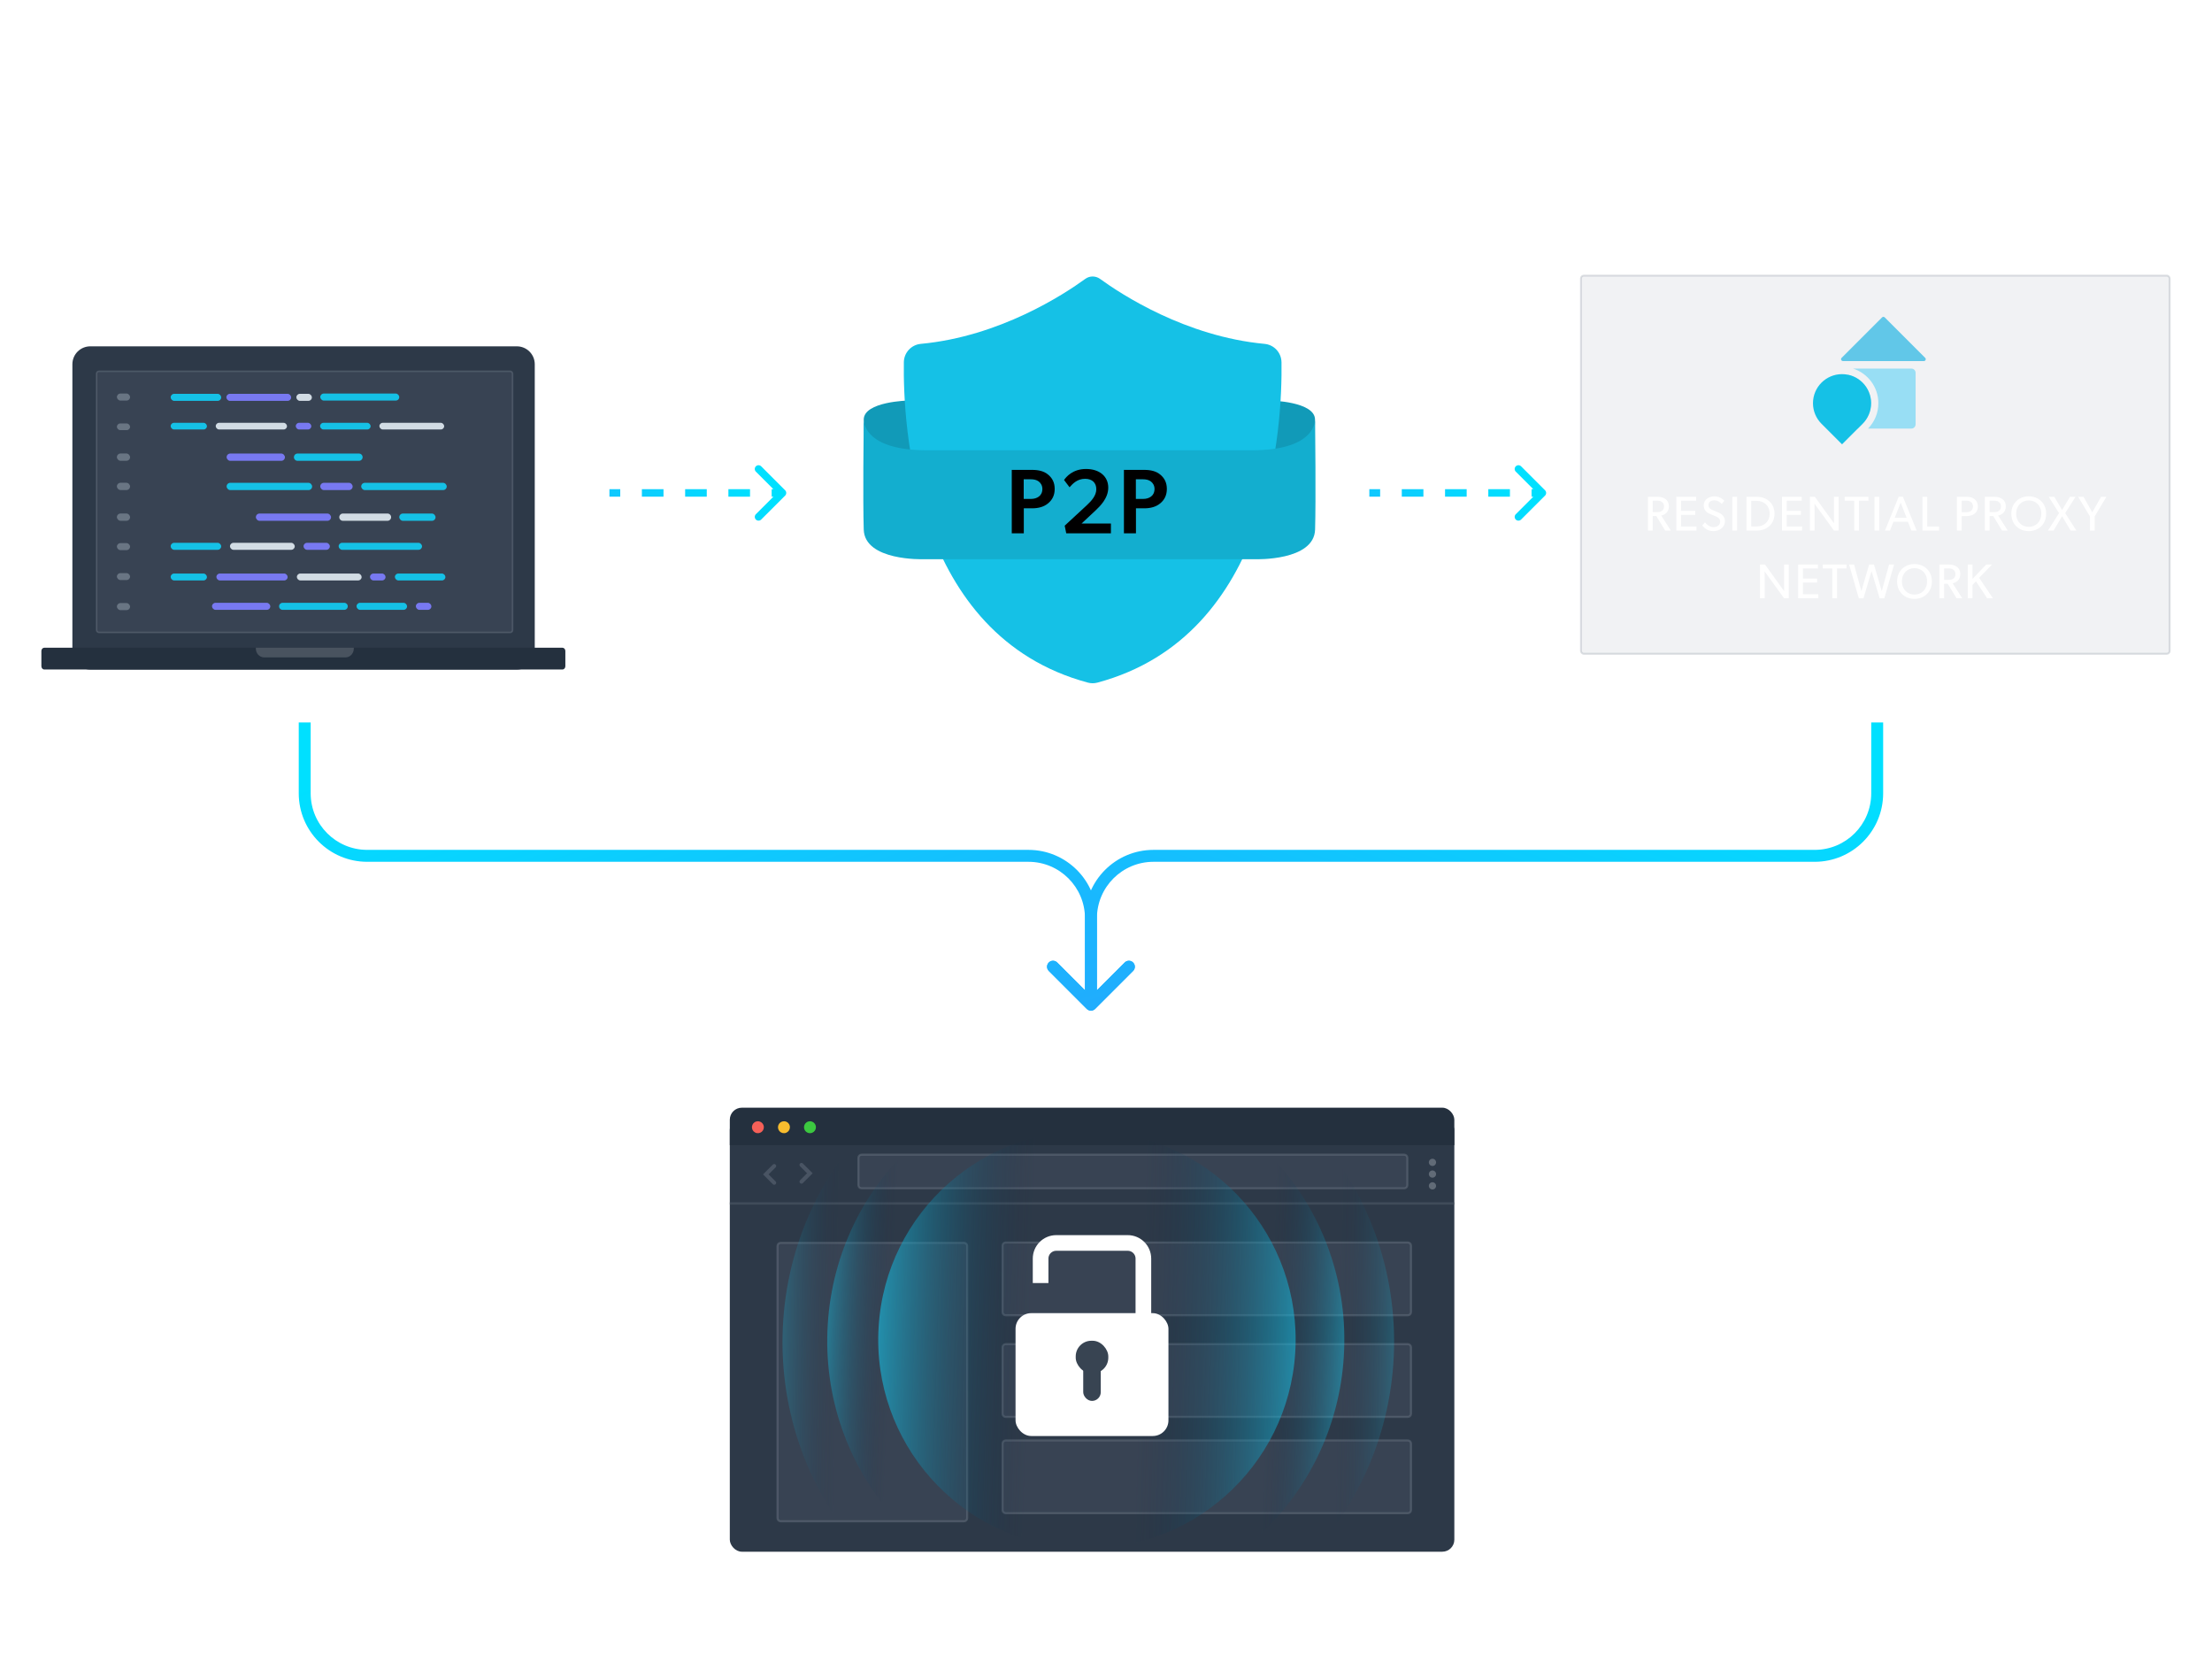 <svg width="588" height="446" viewBox="0 0 588 446" fill="none" xmlns="http://www.w3.org/2000/svg">
<path d="M291.121 268.121C290.502 268.74 289.498 268.74 288.879 268.121L278.792 258.034C278.173 257.415 278.173 256.411 278.792 255.792C279.411 255.173 280.415 255.173 281.034 255.792L290 264.758L298.966 255.792C299.585 255.173 300.589 255.173 301.208 255.792C301.827 256.411 301.827 257.415 301.208 258.034L291.121 268.121ZM482.384 227.444L482.384 225.859L482.384 227.444ZM482.384 229.029L306.616 229.029L306.616 225.859L482.384 225.859L482.384 229.029ZM291.585 244.06L291.585 267L288.415 267L288.415 244.059L291.585 244.06ZM500.585 192L500.585 210.829L497.415 210.829L497.415 192L500.585 192ZM306.616 229.029C298.315 229.029 291.585 235.758 291.585 244.06L288.415 244.059C288.415 234.008 296.564 225.859 306.616 225.859L306.616 229.029ZM482.384 225.859C490.686 225.859 497.415 219.13 497.415 210.829L500.585 210.829C500.585 220.881 492.436 229.029 482.384 229.029L482.384 225.859Z" fill="url(#paint0_linear_10925_39411)"/>
<g filter="url(#filter0_dd_10925_39411)">
<path d="M137.384 87.937H24.009C21.376 87.937 19.242 90.069 19.242 92.698V169.092C19.242 171.721 21.376 173.853 24.009 173.853H137.384C140.017 173.853 142.151 171.721 142.151 169.092V92.698C142.151 90.069 140.017 87.937 137.384 87.937Z" fill="#2D3948"/>
<path d="M150.284 168.896C150.284 168.42 149.931 168.033 149.497 168.033H80.642H11.787C11.352 168.033 11 168.42 11 168.896V172.96C11 173.437 11.352 173.823 11.787 173.823H149.497C149.931 173.823 150.284 173.437 150.284 172.96V168.896Z" fill="#24303E"/>
<path d="M68 168.033H94.055V168.245C94.055 168.871 93.822 169.472 93.407 169.915C92.992 170.358 92.43 170.607 91.843 170.607H70.218C69.631 170.607 69.068 170.358 68.653 169.915C68.238 169.472 68.005 168.871 68.005 168.245V168.033H68Z" fill="white" fill-opacity="0.17"/>
<rect opacity="0.3" x="25.678" y="94.572" width="110.573" height="69.399" rx="0.605" fill="#8994A1" fill-opacity="0.4" stroke="#8994A1" stroke-width="0.403"/>
<rect x="31.074" y="100.485" width="3.5" height="1.87" rx="0.935" fill="#697583"/>
<rect x="45.365" y="100.56" width="13.433" height="1.87" rx="0.935" fill="#15C1E6"/>
<rect x="60.174" y="100.56" width="17.222" height="1.87" rx="0.935" fill="#7879F1"/>
<rect x="78.775" y="100.56" width="4.133" height="1.87" rx="0.935" fill="#D2DCE4"/>
<rect x="85.133" y="100.485" width="21.001" height="1.87" rx="0.935" fill="#15C1E6"/>
<rect x="31.074" y="140.238" width="3.5" height="1.861" rx="0.93" fill="#697583"/>
<rect x="45.365" y="140.155" width="13.433" height="1.861" rx="0.93" fill="#15C1E6"/>
<rect x="61.129" y="140.155" width="17.222" height="1.861" rx="0.93" fill="#D2DCE4"/>
<rect x="80.686" y="140.155" width="7" height="1.861" rx="0.93" fill="#7879F1"/>
<rect x="90.019" y="140.155" width="22.168" height="1.861" rx="0.93" fill="#15C1E6"/>
<rect x="78.621" y="108.265" width="4.133" height="1.772" rx="0.886" fill="#7879F1"/>
<rect x="85.084" y="108.265" width="13.433" height="1.772" rx="0.886" fill="#15C1E6"/>
<rect x="100.852" y="108.265" width="17.222" height="1.772" rx="0.886" fill="#D2DCE4"/>
<rect x="31.074" y="108.438" width="3.5" height="1.772" rx="0.886" fill="#697583"/>
<rect x="45.365" y="108.265" width="9.644" height="1.772" rx="0.886" fill="#15C1E6"/>
<rect x="57.344" y="108.265" width="18.944" height="1.772" rx="0.886" fill="#D2DCE4"/>
<rect x="78.91" y="148.318" width="17.222" height="1.838" rx="0.919" fill="#D2DCE4"/>
<rect x="98.353" y="148.318" width="4.133" height="1.838" rx="0.919" fill="#7879F1"/>
<rect x="104.967" y="148.318" width="13.433" height="1.838" rx="0.919" fill="#15C1E6"/>
<rect x="31.074" y="148.211" width="3.5" height="1.838" rx="0.919" fill="#697583"/>
<rect x="45.365" y="148.318" width="9.644" height="1.838" rx="0.919" fill="#15C1E6"/>
<rect x="57.52" y="148.318" width="18.944" height="1.838" rx="0.919" fill="#7879F1"/>
<rect x="31.074" y="116.422" width="3.5" height="1.934" rx="0.967" fill="#697583"/>
<rect x="60.24" y="116.432" width="15.5" height="1.934" rx="0.967" fill="#7879F1"/>
<path d="M78.133 117.399C78.133 116.865 78.566 116.432 79.1 116.432H95.421C95.955 116.432 96.388 116.865 96.388 117.399C96.388 117.933 95.955 118.366 95.421 118.366H79.1C78.566 118.366 78.133 117.933 78.133 117.399Z" fill="#15C1E6"/>
<rect x="114.674" y="157.969" width="4.133" height="1.871" rx="0.935" transform="rotate(-180 114.674 157.969)" fill="#7879F1"/>
<rect x="108.207" y="157.969" width="13.433" height="1.871" rx="0.935" transform="rotate(-180 108.207 157.969)" fill="#15C1E6"/>
<rect x="31.074" y="156.171" width="3.5" height="1.871" rx="0.935" fill="#697583"/>
<rect x="56.353" y="156.098" width="15.5" height="1.871" rx="0.935" fill="#7879F1"/>
<path d="M74.188 157.033C74.188 156.517 74.606 156.098 75.123 156.098H91.508C92.024 156.098 92.443 156.517 92.443 157.033C92.443 157.55 92.024 157.969 91.508 157.969H75.123C74.606 157.969 74.188 157.55 74.188 157.033Z" fill="#15C1E6"/>
<rect x="31.074" y="124.199" width="3.5" height="1.934" rx="0.967" fill="#697583"/>
<rect x="60.24" y="124.209" width="22.733" height="1.934" rx="0.967" fill="#15C1E6"/>
<rect x="85.133" y="124.209" width="8.611" height="1.934" rx="0.967" fill="#7879F1"/>
<rect x="96.019" y="124.209" width="22.733" height="1.934" rx="0.967" fill="#15C1E6"/>
<rect x="106.135" y="132.375" width="9.644" height="1.934" rx="0.967" fill="#15C1E6"/>
<rect x="31.074" y="132.365" width="3.5" height="1.934" rx="0.967" fill="#697583"/>
<rect x="68.019" y="132.375" width="19.978" height="1.934" rx="0.967" fill="#7879F1"/>
<path d="M90.189 133.342C90.189 132.808 90.622 132.375 91.156 132.375H103C103.534 132.375 103.967 132.808 103.967 133.342C103.967 133.876 103.534 134.309 103 134.309H91.156C90.622 134.309 90.189 133.876 90.189 133.342Z" fill="#D2DCE4"/>
</g>
<path d="M208.707 131.707C209.098 131.317 209.098 130.683 208.707 130.293L202.343 123.929C201.953 123.538 201.319 123.538 200.929 123.929C200.538 124.319 200.538 124.953 200.929 125.343L206.586 131L200.929 136.657C200.538 137.047 200.538 137.681 200.929 138.071C201.319 138.462 201.953 138.462 202.343 138.071L208.707 131.707ZM162 132L164.875 132L164.875 130L162 130V132ZM170.625 132L176.375 132L176.375 130L170.625 130L170.625 132ZM182.125 132L187.875 132L187.875 130L182.125 130L182.125 132ZM193.625 132L199.375 132L199.375 130L193.625 130L193.625 132ZM205.125 132L208 132L208 130L205.125 130L205.125 132Z" fill="url(#paint1_linear_10925_39411)"/>
<path d="M410.707 131.707C411.098 131.317 411.098 130.683 410.707 130.293L404.343 123.929C403.953 123.538 403.319 123.538 402.929 123.929C402.538 124.319 402.538 124.953 402.929 125.343L408.586 131L402.929 136.657C402.538 137.047 402.538 137.681 402.929 138.071C403.319 138.462 403.953 138.462 404.343 138.071L410.707 131.707ZM364 132L366.875 132L366.875 130L364 130V132ZM372.625 132L378.375 132L378.375 130L372.625 130L372.625 132ZM384.125 132L389.875 132L389.875 130L384.125 130L384.125 132ZM395.625 132L401.375 132L401.375 130L395.625 130L395.625 132ZM407.125 132L410 132L410 130L407.125 130L407.125 132Z" fill="url(#paint2_linear_10925_39411)"/>
<g filter="url(#filter1_dd_10925_39411)">
<g clip-path="url(#clip0_10925_39411)">
<path d="M385.075 290.265H195.519C194.679 290.265 193.998 290.995 193.998 291.895V413.744C193.998 414.644 194.679 415.374 195.519 415.374H385.075C385.915 415.374 386.596 414.644 386.596 413.744V291.895C386.596 290.995 385.915 290.265 385.075 290.265Z" fill="#2D3948"/>
<path d="M386.596 286H193.998V295.952H386.596V286Z" fill="#24303E"/>
<path d="M203.053 291.188C203.053 291.502 202.961 291.809 202.787 292.071C202.613 292.332 202.366 292.536 202.076 292.657C201.786 292.778 201.467 292.81 201.159 292.749C200.85 292.688 200.567 292.537 200.345 292.315C200.123 292.094 199.971 291.811 199.91 291.503C199.848 291.195 199.879 290.876 199.999 290.585C200.119 290.295 200.323 290.047 200.584 289.873C200.845 289.698 201.152 289.605 201.466 289.605C201.885 289.608 202.286 289.776 202.583 290.072C202.88 290.368 203.049 290.769 203.053 291.188Z" fill="#F66058"/>
<path d="M209.977 291.188C209.977 291.502 209.885 291.81 209.711 292.071C209.537 292.333 209.289 292.537 208.999 292.657C208.709 292.778 208.389 292.81 208.081 292.748C207.773 292.687 207.49 292.536 207.268 292.314C207.045 292.092 206.894 291.809 206.833 291.501C206.772 291.192 206.804 290.873 206.924 290.583C207.045 290.293 207.249 290.045 207.51 289.871C207.772 289.697 208.079 289.604 208.393 289.605C208.602 289.604 208.808 289.644 209 289.723C209.193 289.803 209.368 289.919 209.515 290.066C209.662 290.214 209.779 290.389 209.858 290.581C209.937 290.774 209.978 290.98 209.977 291.188Z" fill="#F9BD2E"/>
<path d="M216.894 291.188C216.895 291.502 216.803 291.809 216.629 292.071C216.455 292.332 216.207 292.536 215.918 292.657C215.628 292.778 215.308 292.81 215 292.749C214.692 292.688 214.409 292.537 214.187 292.315C213.965 292.094 213.813 291.811 213.751 291.503C213.69 291.195 213.721 290.876 213.841 290.585C213.961 290.295 214.165 290.047 214.426 289.873C214.687 289.698 214.994 289.605 215.308 289.605C215.727 289.608 216.128 289.776 216.425 290.072C216.722 290.368 216.89 290.769 216.894 291.188Z" fill="#3CC840"/>
<path opacity="0.3" d="M373.274 298.486C373.736 298.486 374.11 298.86 374.11 299.322V306.586C374.11 307.048 373.736 307.422 373.274 307.422H229.022C228.56 307.422 228.185 307.048 228.185 306.586V299.322C228.185 298.86 228.56 298.486 229.022 298.486H373.274Z" fill="#8994A1" fill-opacity="0.4" stroke="#8994A1" stroke-width="0.558"/>
<path opacity="0.3" d="M256.263 321.919C256.725 321.919 257.1 322.294 257.1 322.756V395.08C257.1 395.542 256.725 395.916 256.263 395.916H207.52C207.058 395.916 206.683 395.542 206.683 395.08V322.756C206.683 322.294 207.058 321.919 207.52 321.919H256.263Z" fill="#8994A1" fill-opacity="0.4" stroke="#8994A1" stroke-width="0.558"/>
<path opacity="0.3" d="M374.242 321.821C374.704 321.821 375.079 322.195 375.079 322.657V340.33C375.079 340.792 374.704 341.167 374.242 341.167H267.334C266.872 341.167 266.498 340.792 266.498 340.33V322.657C266.498 322.195 266.872 321.821 267.334 321.821H374.242Z" fill="#8994A1" fill-opacity="0.4" stroke="#8994A1" stroke-width="0.558"/>
<path opacity="0.3" d="M374.242 348.833C374.704 348.833 375.079 349.208 375.079 349.669V367.343C375.079 367.805 374.704 368.179 374.242 368.179H267.334C266.872 368.179 266.498 367.805 266.498 367.343V349.669C266.498 349.208 266.872 348.833 267.334 348.833H374.242Z" fill="#8994A1" fill-opacity="0.4" stroke="#8994A1" stroke-width="0.558"/>
<path opacity="0.3" d="M374.242 374.423C374.704 374.423 375.079 374.798 375.079 375.26V392.933C375.079 393.395 374.704 393.769 374.242 393.769H267.334C266.872 393.769 266.498 393.395 266.498 392.933V375.26C266.498 374.798 266.872 374.423 267.334 374.423H374.242Z" fill="#8994A1" fill-opacity="0.4" stroke="#8994A1" stroke-width="0.558"/>
<path d="M380.779 301.489C380.588 301.489 380.402 301.432 380.243 301.326C380.085 301.22 379.961 301.069 379.889 300.892C379.816 300.716 379.798 300.522 379.836 300.335C379.873 300.148 379.966 299.976 380.101 299.842C380.237 299.707 380.409 299.617 380.596 299.58C380.784 299.544 380.977 299.565 381.153 299.639C381.329 299.713 381.478 299.838 381.583 299.997C381.688 300.157 381.743 300.344 381.741 300.535C381.738 300.789 381.636 301.031 381.456 301.21C381.276 301.389 381.032 301.489 380.779 301.489Z" fill="#616B77"/>
<path d="M380.779 304.602C380.588 304.602 380.402 304.545 380.243 304.439C380.085 304.333 379.961 304.182 379.889 304.005C379.816 303.829 379.798 303.635 379.836 303.448C379.873 303.261 379.966 303.089 380.101 302.955C380.237 302.821 380.409 302.73 380.596 302.693C380.784 302.657 380.977 302.678 381.153 302.752C381.329 302.826 381.478 302.951 381.583 303.111C381.688 303.27 381.743 303.457 381.741 303.648C381.738 303.902 381.636 304.144 381.456 304.323C381.276 304.502 381.032 304.602 380.779 304.602Z" fill="#616B77"/>
<path d="M380.779 307.738C380.588 307.738 380.402 307.682 380.244 307.576C380.086 307.47 379.962 307.319 379.89 307.144C379.817 306.968 379.798 306.774 379.835 306.587C379.872 306.4 379.964 306.229 380.098 306.094C380.233 305.959 380.404 305.868 380.591 305.831C380.778 305.793 380.971 305.812 381.147 305.885C381.323 305.958 381.473 306.082 381.579 306.24C381.684 306.398 381.741 306.585 381.741 306.775C381.741 307.03 381.64 307.275 381.459 307.456C381.279 307.637 381.034 307.738 380.779 307.738Z" fill="#616B77"/>
<path d="M213.049 301.199L215.279 303.43L213.049 305.66" stroke="#495463" stroke-width="1.047" stroke-linecap="round"/>
<path d="M205.801 305.958L203.57 303.728L205.801 301.497" stroke="#495463" stroke-width="1.047" stroke-linecap="round"/>
<line x1="194" y1="311.456" x2="386.598" y2="311.456" stroke="#495463" stroke-opacity="0.7" stroke-width="0.628"/>
<g opacity="0.6">
<path opacity="0.4" d="M287.715 431.007C242.831 430.15 207.153 392.39 208.026 346.667C208.9 300.944 245.993 264.573 290.877 265.43C335.761 266.287 371.439 304.048 370.565 349.771C369.692 395.494 332.599 431.865 287.715 431.007Z" fill="url(#paint3_linear_10925_39411)"/>
<ellipse opacity="0.7" cx="288.63" cy="347.834" rx="70.006" ry="68.722" transform="rotate(93.462 288.63 347.834)" fill="url(#paint4_linear_10925_39411)"/>
<circle cx="288.931" cy="347.648" r="55.477" transform="rotate(93.462 288.931 347.648)" fill="url(#paint5_linear_10925_39411)"/>
</g>
<rect x="269.955" y="340.604" width="40.645" height="32.649" rx="4.161" fill="white"/>
<path d="M303.936 343.27V326.11C303.936 323.811 302.073 321.948 299.775 321.948H280.778C278.48 321.948 276.617 323.811 276.617 326.11V332.609" stroke="white" stroke-width="4.161"/>
<rect x="285.949" y="347.936" width="8.662" height="8.662" rx="4.161" fill="#384452"/>
<rect x="287.945" y="351.932" width="4.664" height="11.994" rx="2.332" fill="#384452"/>
</g>
</g>
<path d="M349.561 111.519C349.561 106.662 337.597 106.439 337.597 106.439L337.023 119.78L346.839 120.665L349.421 115.866L349.561 111.519Z" fill="#119AB8"/>
<path d="M229.598 111.519C229.598 106.662 241.561 106.439 241.561 106.439L242.135 119.78L232.319 120.665L229.738 115.866L229.598 111.519Z" fill="#119AB8"/>
<path d="M340.647 96.242C340.615 93.705 338.664 91.615 336.14 91.385C315.177 89.422 298.069 78.223 292.428 74.125C291.249 73.264 289.649 73.264 288.476 74.125C282.848 78.223 265.741 89.428 244.771 91.385C242.247 91.615 240.309 93.712 240.264 96.242C240.009 112.776 242.667 168.917 289.19 181.41C290.019 181.633 290.886 181.633 291.714 181.41C338.237 168.93 340.895 112.776 340.653 96.242H340.647Z" fill="#15C1E6"/>
<path d="M349.574 111.525C349.523 113.042 348.408 119.658 332.811 119.658H246.356C230.765 119.658 229.65 113.036 229.599 111.525C229.567 114.125 229.363 132.916 229.599 140.724C229.847 149.118 245.399 148.615 245.399 148.615H333.78C333.78 148.615 349.332 149.118 349.581 140.724C349.81 132.916 349.606 114.132 349.581 111.525H349.574Z" fill="#13AECF"/>
<path d="M268.951 124.875H274.375C276.061 124.875 277.527 125.217 278.602 126.122C279.702 127.026 280.362 128.223 280.362 129.933C280.362 131.644 279.702 132.865 278.602 133.77C277.527 134.674 276.061 135.089 274.375 135.089H272.152V141.735H268.951V124.875ZM273.984 132.597C274.962 132.597 275.621 132.352 276.159 131.961C276.697 131.57 277.087 130.886 277.087 129.933C277.087 129.005 276.623 128.321 276.086 127.93C275.548 127.539 274.888 127.368 273.911 127.368H272.127V132.597H273.984ZM283.018 139.707L288.858 134.307C290.202 133.061 291.423 131.668 291.423 130.007C291.423 128.321 290.348 127.246 288.442 127.246C286.317 127.246 285.119 128.589 284.313 129.493L282.847 127.563C283.384 126.781 285.119 124.631 288.687 124.631C292.279 124.631 294.6 126.61 294.6 129.591C294.6 132.474 292.327 134.6 291.277 135.602L287.514 139.121H295.308V141.735H283.433L283.018 139.707ZM298.765 124.875H304.189C305.875 124.875 307.341 125.217 308.416 126.122C309.516 127.026 310.175 128.223 310.175 129.933C310.175 131.644 309.516 132.865 308.416 133.77C307.341 134.674 305.875 135.089 304.189 135.089H301.965V141.735H298.765V124.875ZM303.798 132.597C304.775 132.597 305.435 132.352 305.973 131.961C306.51 131.57 306.901 130.886 306.901 129.933C306.901 129.005 306.437 128.321 305.899 127.93C305.362 127.539 304.702 127.368 303.725 127.368H301.941V132.597H303.798Z" fill="black"/>
<path d="M288.879 268.121C289.498 268.74 290.502 268.74 291.121 268.121L301.208 258.034C301.827 257.415 301.827 256.411 301.208 255.792C300.589 255.173 299.585 255.173 298.966 255.792L290 264.758L281.034 255.792C280.415 255.173 279.411 255.173 278.792 255.792C278.173 256.411 278.173 257.415 278.792 258.034L288.879 268.121ZM97.616 227.444L97.616 225.859L97.616 227.444ZM97.616 229.029L273.384 229.029L273.384 225.859L97.616 225.859L97.616 229.029ZM288.415 244.06L288.415 267L291.585 267L291.585 244.059L288.415 244.06ZM79.415 192L79.415 210.829L82.585 210.829L82.585 192L79.415 192ZM273.384 229.029C281.685 229.029 288.415 235.758 288.415 244.06L291.585 244.059C291.585 234.008 283.436 225.859 273.384 225.859L273.384 229.029ZM97.616 225.859C89.314 225.859 82.585 219.13 82.585 210.829L79.415 210.829C79.415 220.881 87.564 229.029 97.616 229.029L97.616 225.859Z" fill="url(#paint6_linear_10925_39411)"/>
<rect opacity="0.3" x="420.254" y="73.254" width="156.492" height="100.492" rx="0.763" fill="#8994A1" fill-opacity="0.4" stroke="#8994A1" stroke-width="0.508"/>
<mask id="mask0_10925_39411" style="mask-type:alpha" maskUnits="userSpaceOnUse" x="476" y="82" width="40" height="40">
<rect x="476" y="82" width="40" height="40" fill="#F5EFEF"/>
</mask>
<g mask="url(#mask0_10925_39411)">
<path d="M500.299 84.347C500.494 84.153 500.809 84.153 501.004 84.347L511.762 95.105C512.076 95.419 511.854 95.956 511.41 95.956H489.894C489.45 95.956 489.228 95.419 489.542 95.105L500.299 84.347Z" fill="#61C7E8"/>
<path fill-rule="evenodd" clip-rule="evenodd" d="M495.119 112.62L495.118 112.619L495.119 112.617C496.517 111.22 497.381 109.289 497.381 107.156C497.381 103.444 494.762 100.343 491.271 99.6V112.758C491.271 113.387 491.774 113.897 492.393 113.897H493.842L495.119 112.62ZM496.57 113.897C498.265 112.159 499.312 109.778 499.312 107.156C499.312 102.841 496.482 99.187 492.577 97.949H508.092C508.711 97.949 509.213 98.459 509.213 99.088V112.758C509.213 113.387 508.711 113.897 508.092 113.897H496.57Z" fill="#98DEF4"/>
<path fill-rule="evenodd" clip-rule="evenodd" d="M484.195 112.618C482.796 111.22 481.931 109.289 481.931 107.155C481.931 102.889 485.39 99.43 489.656 99.43C493.923 99.43 497.381 102.889 497.381 107.155C497.381 109.289 496.516 111.22 495.118 112.618L495.119 112.619L489.656 118.082L484.194 112.619L484.195 112.618Z" fill="#15C1E6"/>
</g>
<path d="M444.15 141H442.629L440.289 137.139H439.327V141H438.066V132.03H440.601C442.2 132.03 443.63 132.771 443.63 134.552C443.63 136.125 442.538 136.827 441.589 137.009L444.15 141ZM442.33 134.578C442.33 134.045 442.161 133.668 441.758 133.382C441.355 133.083 440.874 133.057 440.25 133.057H439.327V136.099H440.25C440.874 136.099 441.355 136.073 441.758 135.787C442.161 135.488 442.33 135.124 442.33 134.578ZM450.962 141H445.606V132.03H450.858V133.083H446.867V135.761H450.637V136.827H446.867V139.934H450.962V141ZM458.519 138.504C458.519 140.246 456.959 141.156 455.386 141.156C453.813 141.156 452.916 140.142 452.487 139.648L453.228 138.803C453.683 139.414 454.528 140.09 455.503 140.09C456.478 140.09 457.258 139.531 457.258 138.582C457.258 137.646 456.257 137.282 455.802 137.1C455.334 136.918 454.71 136.671 454.372 136.502C453.449 136.073 452.89 135.358 452.89 134.305C452.89 132.706 454.346 131.913 455.776 131.913C457.245 131.913 458.103 132.81 458.35 133.07L457.687 133.928C457.245 133.46 456.595 132.966 455.711 132.966C454.827 132.966 454.151 133.382 454.151 134.214C454.151 135.046 454.762 135.358 455.308 135.579L456.959 136.268C457.882 136.697 458.519 137.438 458.519 138.504ZM461.758 141H460.497V132.03H461.758V141ZM471.703 136.515C471.703 139.297 469.649 141 466.958 141H464.254V132.03H466.958C469.649 132.03 471.703 133.733 471.703 136.515ZM470.416 136.515C470.416 134.448 468.986 133.109 466.958 133.109H465.515V139.908H466.958C468.986 139.908 470.416 138.582 470.416 136.515ZM479.042 141H473.686V132.03H478.938V133.083H474.947V135.761H478.717V136.827H474.947V139.934H479.042V141ZM488.744 141H487.509L482.335 133.85C482.335 133.85 482.361 135.059 482.361 136.229V141H481.113V132.03H482.439L487.522 139.076C487.522 139.076 487.509 137.971 487.509 136.788V132.03H488.744V141ZM496.677 133.083H494.155V141H492.894V133.083H490.359V132.03H496.677V133.083ZM499.549 141H498.288V132.03H499.549V141ZM509.495 141H508.091L507.168 138.66H503.32L502.397 141H501.071L504.724 132.004H505.829L509.495 141ZM506.817 137.607L505.244 133.577L503.671 137.607H506.817ZM515.453 141H511.033V132.03H512.294V139.934H515.453V141ZM525.762 134.591C525.762 136.398 524.358 137.152 522.72 137.152H521.459V141H520.198V132.03H522.72C523.591 132.03 524.345 132.199 524.891 132.667C525.45 133.148 525.762 133.733 525.762 134.591ZM524.462 134.591C524.462 133.473 523.617 133.057 522.616 133.057H521.459V136.125H522.616C523.617 136.125 524.462 135.722 524.462 134.591ZM533.709 141H532.188L529.848 137.139H528.886V141H527.625V132.03H530.16C531.759 132.03 533.189 132.771 533.189 134.552C533.189 136.125 532.097 136.827 531.148 137.009L533.709 141ZM531.889 134.578C531.889 134.045 531.72 133.668 531.317 133.382C530.914 133.083 530.433 133.057 529.809 133.057H528.886V136.099H529.809C530.433 136.099 530.914 136.073 531.317 135.787C531.72 135.488 531.889 135.124 531.889 134.578ZM543.914 136.528C543.914 139.401 541.808 141.156 539.286 141.156C536.764 141.156 534.658 139.401 534.658 136.528C534.658 133.655 536.764 131.9 539.286 131.9C541.808 131.9 543.914 133.655 543.914 136.528ZM542.627 136.502C542.627 134.305 541.119 132.992 539.286 132.992C537.453 132.992 535.945 134.305 535.945 136.502C535.945 138.686 537.466 140.012 539.286 140.012C541.119 140.012 542.627 138.686 542.627 136.502ZM551.949 141H550.428L548.153 137.191L545.891 141H544.383L547.347 136.372L544.591 132.03H546.073L548.153 135.527L550.246 132.03H551.728L548.972 136.372L551.949 141ZM559.933 132.03L556.813 137.243V141H555.552V137.243L552.432 132.03H553.849L556.176 136.151L558.516 132.03H559.933ZM475.484 159H474.249L469.075 151.85C469.075 151.85 469.101 153.059 469.101 154.229V159H467.853V150.03H469.179L474.262 157.076C474.262 157.076 474.249 155.971 474.249 154.788V150.03H475.484V159ZM483.352 159H477.996V150.03H483.248V151.083H479.257V153.761H483.027V154.827H479.257V157.934H483.352V159ZM490.843 151.083H488.321V159H487.06V151.083H484.525V150.03H490.843V151.083ZM503.479 150.03L500.892 159.013H499.657L497.499 151.759L495.354 159.013H494.119L491.532 150.03H492.858L494.795 157.102L496.862 150.03H498.149L500.216 157.102L502.153 150.03H503.479ZM513.543 154.528C513.543 157.401 511.437 159.156 508.915 159.156C506.393 159.156 504.287 157.401 504.287 154.528C504.287 151.655 506.393 149.9 508.915 149.9C511.437 149.9 513.543 151.655 513.543 154.528ZM512.256 154.502C512.256 152.305 510.748 150.992 508.915 150.992C507.082 150.992 505.574 152.305 505.574 154.502C505.574 156.686 507.095 158.012 508.915 158.012C510.748 158.012 512.256 156.686 512.256 154.502ZM521.618 159H520.097L517.757 155.139H516.795V159H515.534V150.03H518.069C519.668 150.03 521.098 150.771 521.098 152.552C521.098 154.125 520.006 154.827 519.057 155.009L521.618 159ZM519.798 152.578C519.798 152.045 519.629 151.668 519.226 151.382C518.823 151.083 518.342 151.057 517.718 151.057H516.795V154.099H517.718C518.342 154.099 518.823 154.073 519.226 153.787C519.629 153.488 519.798 153.124 519.798 152.578ZM529.77 159H528.236L525.259 154.502L524.336 155.438V159H523.075V150.03H524.336V153.852L527.989 150.03H529.523L526.104 153.566L529.77 159Z" fill="white"/>
<defs>
<filter id="filter0_dd_10925_39411" x="2.746" y="79.683" width="155.791" height="102.423" filterUnits="userSpaceOnUse" color-interpolation-filters="sRGB">
<feFlood flood-opacity="0" result="BackgroundImageFix"/>
<feColorMatrix in="SourceAlpha" type="matrix" values="0 0 0 0 0 0 0 0 0 0 0 0 0 0 0 0 0 0 127 0" result="hardAlpha"/>
<feOffset/>
<feGaussianBlur stdDeviation="4.127"/>
<feComposite in2="hardAlpha" operator="out"/>
<feColorMatrix type="matrix" values="0 0 0 0 0.004 0 0 0 0 0.004 0 0 0 0 0.024 0 0 0 0.32 0"/>
<feBlend mode="normal" in2="BackgroundImageFix" result="effect1_dropShadow_10925_39411"/>
<feColorMatrix in="SourceAlpha" type="matrix" values="0 0 0 0 0 0 0 0 0 0 0 0 0 0 0 0 0 0 127 0" result="hardAlpha"/>
<feOffset dy="4.101"/>
<feGaussianBlur stdDeviation="2.051"/>
<feComposite in2="hardAlpha" operator="out"/>
<feColorMatrix type="matrix" values="0 0 0 0 0 0 0 0 0 0 0 0 0 0 0 0 0 0 0.25 0"/>
<feBlend mode="normal" in2="effect1_dropShadow_10925_39411" result="effect2_dropShadow_10925_39411"/>
<feBlend mode="normal" in="SourceGraphic" in2="effect2_dropShadow_10925_39411" result="shape"/>
</filter>
<filter id="filter1_dd_10925_39411" x="182.591" y="274.591" width="215.416" height="142.57" filterUnits="userSpaceOnUse" color-interpolation-filters="sRGB">
<feFlood flood-opacity="0" result="BackgroundImageFix"/>
<feColorMatrix in="SourceAlpha" type="matrix" values="0 0 0 0 0 0 0 0 0 0 0 0 0 0 0 0 0 0 127 0" result="hardAlpha"/>
<feOffset/>
<feGaussianBlur stdDeviation="5.705"/>
<feColorMatrix type="matrix" values="0 0 0 0 0.004 0 0 0 0 0.005 0 0 0 0 0.025 0 0 0 0.32 0"/>
<feBlend mode="normal" in2="BackgroundImageFix" result="effect1_dropShadow_10925_39411"/>
<feColorMatrix in="SourceAlpha" type="matrix" values="0 0 0 0 0 0 0 0 0 0 0 0 0 0 0 0 0 0 127 0" result="hardAlpha"/>
<feOffset dy="8.376"/>
<feGaussianBlur stdDeviation="2.392"/>
<feColorMatrix type="matrix" values="0 0 0 0 0.141 0 0 0 0 0.162 0 0 0 0 0.2 0 0 0 0.35 0"/>
<feBlend mode="normal" in2="effect1_dropShadow_10925_39411" result="effect2_dropShadow_10925_39411"/>
<feBlend mode="normal" in="SourceGraphic" in2="effect2_dropShadow_10925_39411" result="shape"/>
</filter>
<linearGradient id="paint0_linear_10925_39411" x1="116.76" y1="324.527" x2="197.813" y2="100.283" gradientUnits="userSpaceOnUse">
<stop stop-color="#3D7FFC"/>
<stop offset="1" stop-color="#00E0FF"/>
</linearGradient>
<linearGradient id="paint1_linear_10925_39411" x1="42.463" y1="130.995" x2="92.052" y2="57.435" gradientUnits="userSpaceOnUse">
<stop stop-color="#3D7FFC"/>
<stop offset="1" stop-color="#00E0FF"/>
</linearGradient>
<linearGradient id="paint2_linear_10925_39411" x1="244.463" y1="130.995" x2="294.052" y2="57.435" gradientUnits="userSpaceOnUse">
<stop stop-color="#3D7FFC"/>
<stop offset="1" stop-color="#00E0FF"/>
</linearGradient>
<linearGradient id="paint3_linear_10925_39411" x1="370.565" y1="349.771" x2="208.026" y2="346.667" gradientUnits="userSpaceOnUse">
<stop stop-color="#15C1E6"/>
<stop offset="0.092" stop-color="#091B36" stop-opacity="0"/>
<stop offset="0.91" stop-color="#091B36" stop-opacity="0"/>
<stop offset="1" stop-color="#15C1E6"/>
</linearGradient>
<linearGradient id="paint4_linear_10925_39411" x1="286.16" y1="279.637" x2="288.63" y2="416.555" gradientUnits="userSpaceOnUse">
<stop stop-color="#15C1E6"/>
<stop offset="0.144" stop-color="#091B36" stop-opacity="0"/>
<stop offset="0.876" stop-color="#091B36" stop-opacity="0"/>
<stop offset="1" stop-color="#15C1E6"/>
</linearGradient>
<linearGradient id="paint5_linear_10925_39411" x1="285.7" y1="290.61" x2="288.93" y2="403.125" gradientUnits="userSpaceOnUse">
<stop stop-color="#15C1E6"/>
<stop offset="0.383" stop-color="#091B36" stop-opacity="0"/>
<stop offset="0.641" stop-color="#091B36" stop-opacity="0"/>
<stop offset="1" stop-color="#15C1E6"/>
</linearGradient>
<linearGradient id="paint6_linear_10925_39411" x1="463.24" y1="324.527" x2="382.187" y2="100.283" gradientUnits="userSpaceOnUse">
<stop stop-color="#3D7FFC"/>
<stop offset="1" stop-color="#00E0FF"/>
</linearGradient>
<clipPath id="clip0_10925_39411">
<rect x="194" y="286" width="192.598" height="118" rx="3.198" fill="white"/>
</clipPath>
</defs>
</svg>
